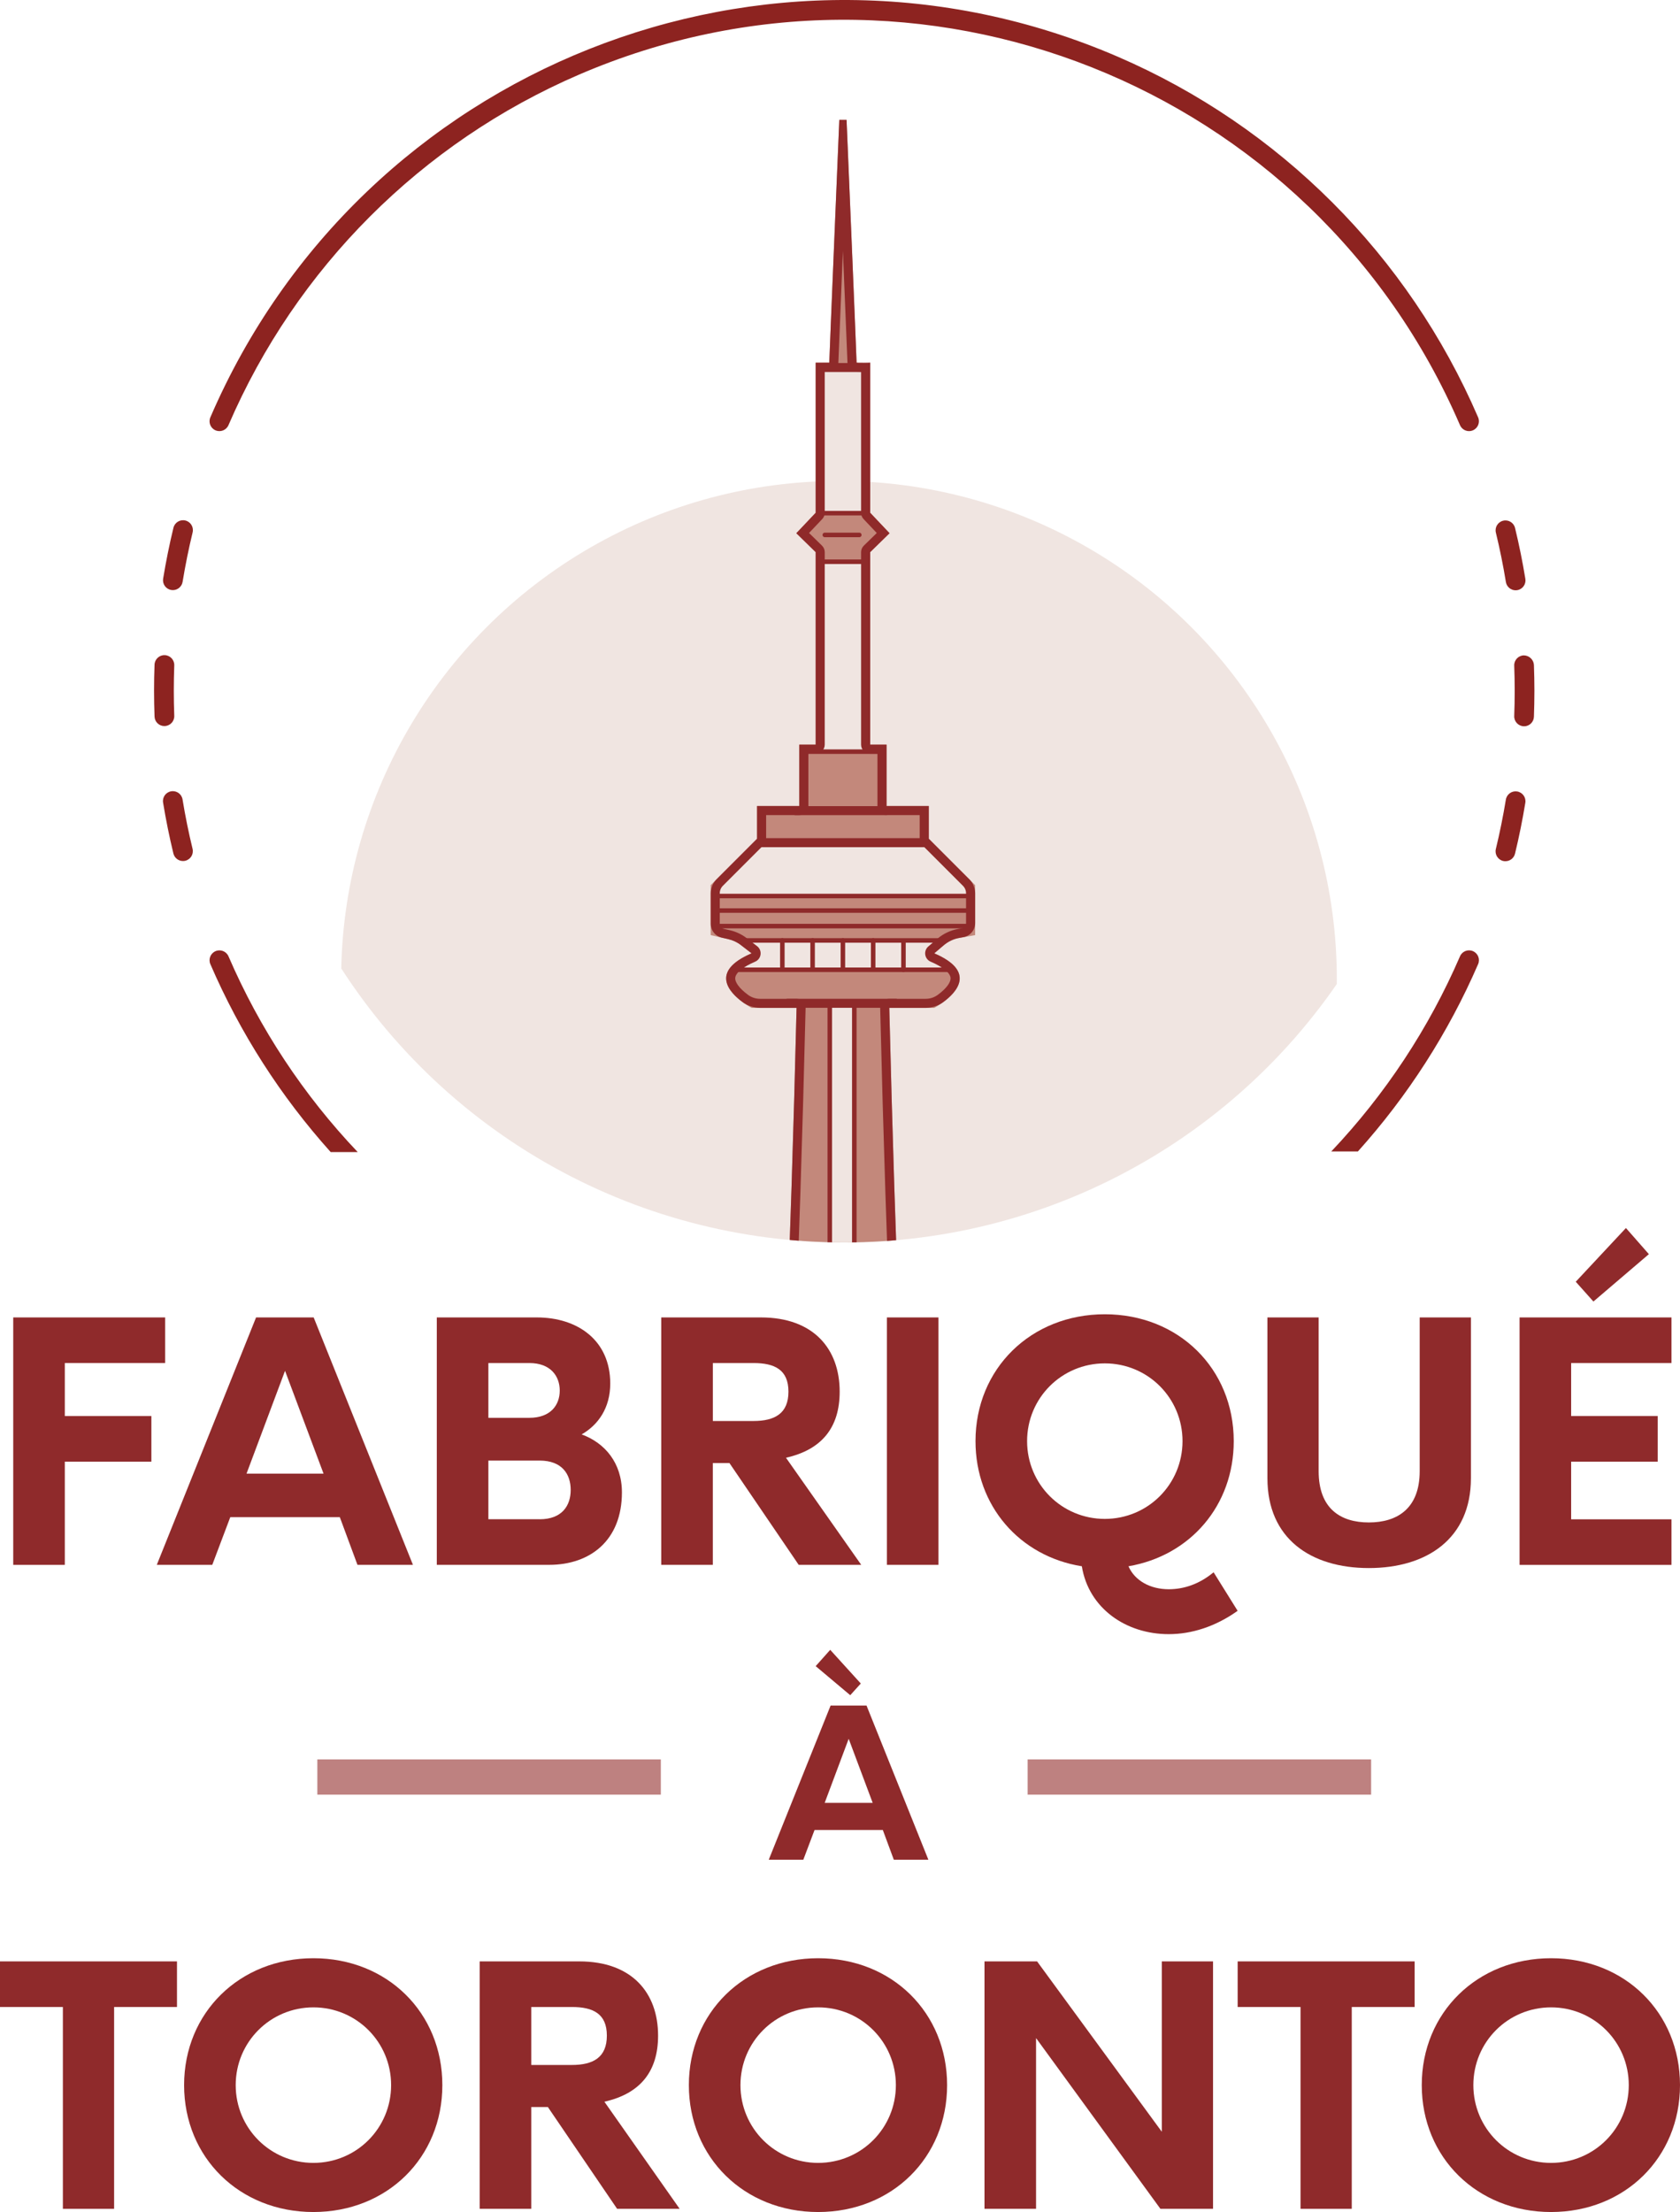 <?xml version="1.0" encoding="UTF-8"?> <svg xmlns="http://www.w3.org/2000/svg" xmlns:xlink="http://www.w3.org/1999/xlink" id="Layer_2" data-name="Layer 2" viewBox="0 0 648.99 854.07"><defs><style> .cls-1 { clip-path: url(#clippath); } .cls-2, .cls-3, .cls-4 { fill: none; } .cls-2, .cls-5, .cls-6, .cls-7, .cls-8, .cls-9, .cls-10 { stroke-width: 0px; } .cls-3 { stroke-width: 1.75px; } .cls-3, .cls-4 { stroke: #8f2a2a; stroke-linecap: round; stroke-linejoin: round; } .cls-4 { stroke-width: 3.48px; } .cls-5 { fill: #be8180; } .cls-6 { fill: #8d2320; } .cls-7 { fill: #c3887b; } .cls-8 { fill: #8f2a2b; } .cls-9 { fill: #8f2a2a; } .cls-10 { fill: #f0e5e1; } </style><clipPath id="clippath"><circle class="cls-2" cx="326.13" cy="248.39" r="231.33"></circle></clipPath></defs><g id="Layer_1-2" data-name="Layer 1"><g><g id="Made_in_Canada-FR_circle" data-name="Made in Canada-FR circle"><g><rect class="cls-5" x="122.59" y="679.32" width="132.69" height="13.61"></rect><rect class="cls-5" x="396.98" y="679.32" width="132.69" height="13.61"></rect></g><g><path class="cls-6" d="m567.5,166.46c-1.52,0-2.9-.91-3.5-2.3C507.35,32.79,354.92-27.78,223.55,28.87c-60.71,26.18-109.11,74.58-135.29,135.29-.83,1.93-3.07,2.82-5.01,1.99s-2.82-3.07-1.99-5.01h0C139.58,25.91,296.48-36.45,431.72,21.86c62.5,26.95,112.33,76.78,139.28,139.28.83,1.93-.06,4.17-1.99,5,0,0,0,0,0,0-.48.21-.99.32-1.51.31Z"></path><path class="cls-6" d="m581.56,332.53c-.3,0-.61-.04-.9-.1-2.05-.5-3.3-2.56-2.81-4.61,1.52-6.28,2.82-12.7,3.87-19.08.34-2.08,2.3-3.49,4.37-3.15s3.49,2.3,3.15,4.37c-1.08,6.57-2.41,13.18-3.98,19.65-.42,1.71-1.94,2.91-3.7,2.91Zm7.2-52.11s-.1,0-.14,0c-2.1-.08-3.75-1.85-3.67-3.95.12-3.24.18-6.5.18-9.77s-.06-6.48-.18-9.7c-.08-2.1,1.56-3.87,3.66-3.95,2.08,0,3.8,1.59,3.95,3.66.12,3.32.19,6.65.19,10,0,3.37-.07,6.72-.19,10.05-.08,2.05-1.76,3.67-3.8,3.67h0Zm-3.27-52.5c-1.87,0-3.46-1.36-3.76-3.2-1.04-6.37-2.34-12.78-3.87-19.08-.49-2.05.77-4.1,2.82-4.59,2.04-.49,4.09.76,4.59,2.8,1.57,6.48,2.91,13.08,3.98,19.65.34,2.07-1.07,4.03-3.14,4.37,0,0,0,0,0,0-.2.03-.41.05-.62.05h0Z"></path><path class="cls-6" d="m70.68,332.45c-1.76,0-3.28-1.21-3.7-2.91-1.57-6.49-2.91-13.1-3.98-19.65-.34-2.08,1.07-4.03,3.15-4.37,2.08-.34,4.03,1.07,4.37,3.15,1.04,6.36,2.34,12.78,3.87,19.07.49,2.05-.76,4.11-2.81,4.61-.3.07-.6.1-.9.1Zm-7.18-52.11c-2.05,0-3.73-1.62-3.8-3.67-.12-3.31-.19-6.64-.19-9.98,0-3.37.06-6.72.19-10.06.08-2.1,1.84-3.75,3.95-3.67,2.1.08,3.75,1.84,3.67,3.95h0c-.12,3.25-.18,6.51-.18,9.78,0,3.24.06,6.47.18,9.69.08,2.1-1.56,3.87-3.66,3.95-.05,0-.1,0-.15,0h0Zm3.28-52.49c-.21,0-.42-.02-.62-.05-2.08-.34-3.48-2.3-3.14-4.38,0,0,0,0,0,0,1.08-6.57,2.41-13.17,3.98-19.64.5-2.05,2.55-3.3,4.6-2.81s3.3,2.55,2.81,4.6c-1.52,6.28-2.82,12.7-3.87,19.08-.3,1.84-1.89,3.19-3.76,3.2h0Z"></path><path class="cls-6" d="m524.57,444.57c19.28-21.44,34.96-45.86,46.43-72.31.84-1.93-.05-4.18-1.99-5.01-1.93-.84-4.18.05-5.01,1.99h0c-12.04,27.83-28.87,53.33-49.72,75.34h10.29Z"></path><path class="cls-6" d="m127.76,444.83h10.43c-20.97-22.06-37.87-47.65-49.93-75.6-.84-1.93-3.09-2.81-5.02-1.97-1.92.84-2.81,3.07-1.98,5,11.46,26.55,27.16,51.06,46.49,72.57Z"></path></g><path class="cls-8" d="m320.88,658.52h13.86l23.89,59.52h-13.35l-4.25-11.48h-26.36l-4.34,11.48h-13.35l23.89-59.52Zm-.17-21.51l11.82,13.01-4.08,4.51-13.35-11.22,5.61-6.29Zm16.41,59.09l-9.27-24.74-9.27,24.74h18.54Z"></path><g><path class="cls-8" d="m5.11,508.67h58.68v17.61H25.04v20.47h33.44v17.61H25.04v39.85H5.11v-95.53Z"></path><path class="cls-8" d="m98.92,508.67h22.25l38.35,95.53h-21.43l-6.82-18.42h-42.31l-6.96,18.42h-21.43l38.35-95.53Zm26.07,60.32l-14.88-39.71-14.88,39.71h29.75Z"></path><path class="cls-8" d="m168.73,508.67h38.62c15.83,0,28.39,8.87,28.39,25.52,0,9.42-4.64,15.97-11.05,19.65,9.01,3.28,15.56,11.05,15.56,22.38,0,18.56-12.28,27.98-28.11,27.98h-43.4v-95.53Zm35.76,38.76c8.19,0,11.74-4.91,11.74-10.51s-3.55-10.64-11.74-10.64h-15.83v21.15h15.83Zm3.96,39.17c8.73,0,12.01-5.32,12.01-11.33s-3.28-11.33-12.01-11.33h-19.79v22.65h19.79Z"></path><path class="cls-8" d="m255.45,508.67h38.49c20.33,0,30.43,12.15,30.43,28.66,0,13.78-6.82,22.38-20.74,25.52l29.07,41.35h-24.16l-26.75-39.3h-6.42v39.3h-19.92v-95.53Zm35.62,39.99c8.19,0,13.51-2.87,13.51-11.33s-5.32-11.05-13.51-11.05h-15.69v22.38h15.69Z"></path><path class="cls-8" d="m342.61,508.67h19.92v95.53h-19.92v-95.53Z"></path><path class="cls-8" d="m417.92,604.75c-24.02-3.82-41.08-23.34-41.08-48.31,0-27.98,21.43-48.99,49.95-48.99s49.81,21.02,49.81,48.99c0,24.84-16.79,44.22-40.67,48.31,2.46,5.6,8.46,8.87,15.56,8.87,5.73,0,11.74-1.91,17.33-6.55l9.28,14.88c-8.6,6.14-17.88,9.01-26.61,9.01-16.65,0-30.98-10.1-33.57-26.2Zm8.87-18.29c16.65,0,30.02-13.38,30.02-30.03s-13.38-30.02-30.02-30.02-30.02,13.37-30.02,30.02,13.38,30.03,30.02,30.03Z"></path><path class="cls-8" d="m489.61,570.77v-62.1h19.79v59.37c0,14.47,8.46,19.79,19.38,19.79s19.65-5.32,19.65-19.79v-59.37h19.79v62.1c0,23.34-17.06,34.67-39.44,34.67s-39.17-11.33-39.17-34.67Z"></path><path class="cls-8" d="m587.02,508.67h58.68v17.61h-38.76v20.47h33.44v17.61h-33.44v22.25h38.76v17.61h-58.68v-95.53Zm41.08-34.53l8.87,10.1-21.43,18.29-6.82-7.64,19.38-20.74Z"></path></g><g><path class="cls-8" d="m24.29,774.92H0v-17.61h68.37v17.61h-24.29v77.93h-19.79v-77.93Z"></path><path class="cls-8" d="m71.12,805.08c0-27.98,21.43-48.99,49.95-48.99s49.81,21.02,49.81,48.99-21.29,49-49.81,49-49.95-21.02-49.95-49Zm49.95,30.03c16.65,0,30.02-13.38,30.02-30.03s-13.38-30.02-30.02-30.02-30.02,13.37-30.02,30.02,13.37,30.03,30.02,30.03Z"></path><path class="cls-8" d="m185.3,757.31h38.49c20.33,0,30.43,12.15,30.43,28.66,0,13.78-6.82,22.38-20.74,25.52l29.07,41.35h-24.16l-26.75-39.3h-6.41v39.3h-19.93v-95.53Zm35.62,39.99c8.19,0,13.51-2.87,13.51-11.33s-5.32-11.05-13.51-11.05h-15.69v22.38h15.69Z"></path><path class="cls-8" d="m266.11,805.08c0-27.98,21.43-48.99,49.95-48.99s49.81,21.02,49.81,48.99-21.29,49-49.81,49-49.95-21.02-49.95-49Zm49.95,30.03c16.65,0,30.02-13.38,30.02-30.03s-13.37-30.02-30.02-30.02-30.02,13.37-30.02,30.02,13.38,30.03,30.02,30.03Z"></path><path class="cls-8" d="m380.3,757.31h20.33l48.18,65.78v-65.78h19.79v95.53h-20.33l-48.04-65.92v65.92h-19.92v-95.53Z"></path><path class="cls-8" d="m502.4,774.92h-24.29v-17.61h68.37v17.61h-24.29v77.93h-19.79v-77.93Z"></path><path class="cls-8" d="m549.23,805.08c0-27.98,21.43-48.99,49.95-48.99s49.81,21.02,49.81,48.99-21.29,49-49.81,49-49.95-21.02-49.95-49Zm49.95,30.03c16.65,0,30.02-13.38,30.02-30.03s-13.37-30.02-30.02-30.02-30.02,13.37-30.02,30.02,13.37,30.03,30.02,30.03Z"></path></g></g><g class="cls-1"><circle class="cls-10" cx="324.1" cy="378.03" r="192.32"></circle><g><path class="cls-7" d="m343.52,389.15h17.38s22.12-11.58,0-21.06l6.32-5.37,9.48-1.66v-19.3l-17.9-17.9v-12.64h-16.32v-23.7h-6.32v-74.33l7.47-7.3-7.47-7.89v-57.96c0,.09-5.27.09-5.27,0,0-1.58-3.87-93.73-3.87-93.73h-2.8s-3.87,92.15-3.87,93.73c0,0-5.27,0-5.27,0v57.96s-7.47,7.89-7.47,7.89l7.47,7.3v74.33h-6.32v23.7h-16.32v12.64l-17.9,17.9v19.3l9.48,2.17,6.32,4.86c-22.12,9.48,0,21.06,0,21.06h17.38c-9.22,381.24-36.33,534.48-36.33,534.48h108.48s-27.12-153.23-36.33-534.48Z"></path><rect class="cls-10" x="317.56" y="216.9" width="16.34" height="73.32"></rect><rect class="cls-10" x="317.56" y="142.5" width="16.34" height="55.64"></rect><polygon class="cls-10" points="356.85 325.36 294 325.36 276.5 342.73 276.5 345.96 373.67 345.96 374.77 342.73 356.85 325.36"></polygon><rect class="cls-10" x="320.55" y="387.5" width="9.48" height="533.34"></rect><polygon class="cls-10" points="288.54 363.97 291.49 366.6 292.12 369.87 286.8 373.34 288.86 374.43 365.84 374.82 358.89 367.76 362.15 363.34 288.54 363.97"></polygon><g><line class="cls-3" x1="316.49" y1="198.14" x2="334.36" y2="198.14"></line><line class="cls-3" x1="318.62" y1="206.54" x2="331.95" y2="206.54"></line><line class="cls-4" x1="317.86" y1="141.91" x2="333.69" y2="141.91"></line><line class="cls-3" x1="317.56" y1="216.9" x2="333.9" y2="216.9"></line><line class="cls-3" x1="339.94" y1="290.22" x2="312.01" y2="290.22"></line><line class="cls-4" x1="342.14" y1="312.99" x2="307.31" y2="312.99"></line><line class="cls-4" x1="357.69" y1="325.36" x2="294" y2="325.36"></line><line class="cls-3" x1="373.67" y1="345.96" x2="278.07" y2="345.96"></line><line class="cls-3" x1="373.67" y1="351.57" x2="278.07" y2="351.57"></line><line class="cls-3" x1="373.67" y1="357.58" x2="278.07" y2="357.58"></line><line class="cls-3" x1="364.06" y1="363.11" x2="286.8" y2="363.11"></line><line class="cls-3" x1="285.27" y1="374.43" x2="366.77" y2="374.43"></line><g><line class="cls-3" x1="325.61" y1="363.11" x2="325.61" y2="374.17"></line><line class="cls-3" x1="337.31" y1="363.11" x2="337.31" y2="374.17"></line><line class="cls-3" x1="302.22" y1="363.11" x2="302.22" y2="373.34"></line><line class="cls-3" x1="313.91" y1="363.11" x2="313.91" y2="374.17"></line><line class="cls-3" x1="349.01" y1="363.36" x2="349.01" y2="374.43"></line></g><line class="cls-4" x1="304.31" y1="387.38" x2="345.99" y2="387.38"></line><line class="cls-3" x1="320.55" y1="387.5" x2="320.55" y2="920.85"></line><line class="cls-3" x1="330.02" y1="388.08" x2="330.02" y2="920.85"></line></g><path class="cls-9" d="m325.61,96.66c.94,22.62,1.75,42.32,1.77,43.37,0,.93.37,1.82,1.02,2.48.98.98,1.77,1.08,4.24,1.09v54.4c0,.9.34,1.76.96,2.41l5.1,5.39-5.01,4.89c-.67.66-1.05,1.56-1.05,2.5v74.33c0,1.93,1.57,3.5,3.5,3.5h2.82v20.2c0,1.93,1.57,3.5,3.5,3.5h12.82v9.14c0,.93.37,1.82,1.03,2.48l15.67,15.67c.78.78,1.21,1.81,1.21,2.91v11.5c0,.99-.71,1.83-1.68,2l-1.31.23c-2.96.52-5.74,1.82-8.04,3.77l-3.54,3.01c-.92.78-1.37,1.99-1.19,3.19.18,1.2.97,2.22,2.08,2.69,4.67,2,7.47,4.25,7.69,6.18.2,1.74-1.64,4.22-4.93,6.63-1.36,1-2.98,1.53-4.68,1.53h-14.08c-.94,0-1.85.38-2.5,1.06-.66.67-1.02,1.59-.99,2.53,4.76,197.04,14.39,331.96,21.64,410.44,6.42,69.61,12.16,108.41,14.07,120.45h-100.23c1.92-12.04,7.65-50.85,14.07-120.45,7.24-78.49,16.87-213.41,21.64-410.44.02-.94-.34-1.85-.99-2.53-.66-.67-1.56-1.06-2.5-1.06h-14.08c-1.7,0-3.32-.53-4.68-1.53-3.29-2.42-5.13-4.9-4.93-6.63.22-1.93,3.03-4.18,7.69-6.18,1.14-.49,1.94-1.55,2.09-2.78.16-1.23-.35-2.46-1.34-3.21l-4-3.08c-1.94-1.49-4.13-2.52-6.51-3.07l-2.38-.55c-.9-.21-1.53-1-1.53-1.92v-11.79c0-1.1.43-2.13,1.21-2.91l15.67-15.67c.66-.66,1.03-1.55,1.03-2.48v-9.14h12.82c1.93,0,3.5-1.57,3.5-3.5v-20.2h2.82c1.93,0,3.5-1.57,3.5-3.5v-74.33c0-.94-.38-1.84-1.05-2.5l-5.01-4.89,5.1-5.39c.62-.65.96-1.51.96-2.41v-54.46s.94,0,.94,0h.6c2.73,0,3.72-2.09,3.72-3.48.02-1.05.83-20.77,1.77-43.4m-7.03,43.38h0,0m8.43-93.73h-2.8s-3.87,92.15-3.87,93.73c0,0-1.32,0-2.63,0s-2.63,0-2.63,0v57.96s-7.47,7.89-7.47,7.89l7.47,7.3v74.33h-6.32v23.7h-16.32v12.64l-15.67,15.67c-1.43,1.43-2.23,3.37-2.23,5.39v11.79c0,2.55,1.76,4.76,4.25,5.33l2.38.55c1.88.43,3.64,1.26,5.16,2.43l4,3.08c-16.22,6.95-8.65,15.04-3.46,18.85,1.96,1.44,4.32,2.21,6.75,2.21h14.08c-9.22,381.24-36.33,534.48-36.33,534.48h108.48s-27.12-153.23-36.33-534.48h14.08c2.43,0,4.79-.77,6.75-2.21,5.19-3.82,12.77-11.9-3.46-18.85l3.54-3.01c1.82-1.55,4.02-2.58,6.37-2.99l1.31-.23c2.65-.46,4.58-2.76,4.58-5.45v-11.5c0-2.02-.8-3.96-2.23-5.39l-15.67-15.67v-12.64h-16.32v-23.7h-6.32v-74.33l7.47-7.3-7.47-7.89v-57.96s-1.32.06-2.63.06-2.63-.02-2.63-.06c0-1.58-3.87-93.73-3.87-93.73h0Z"></path></g></g></g></g></svg> 